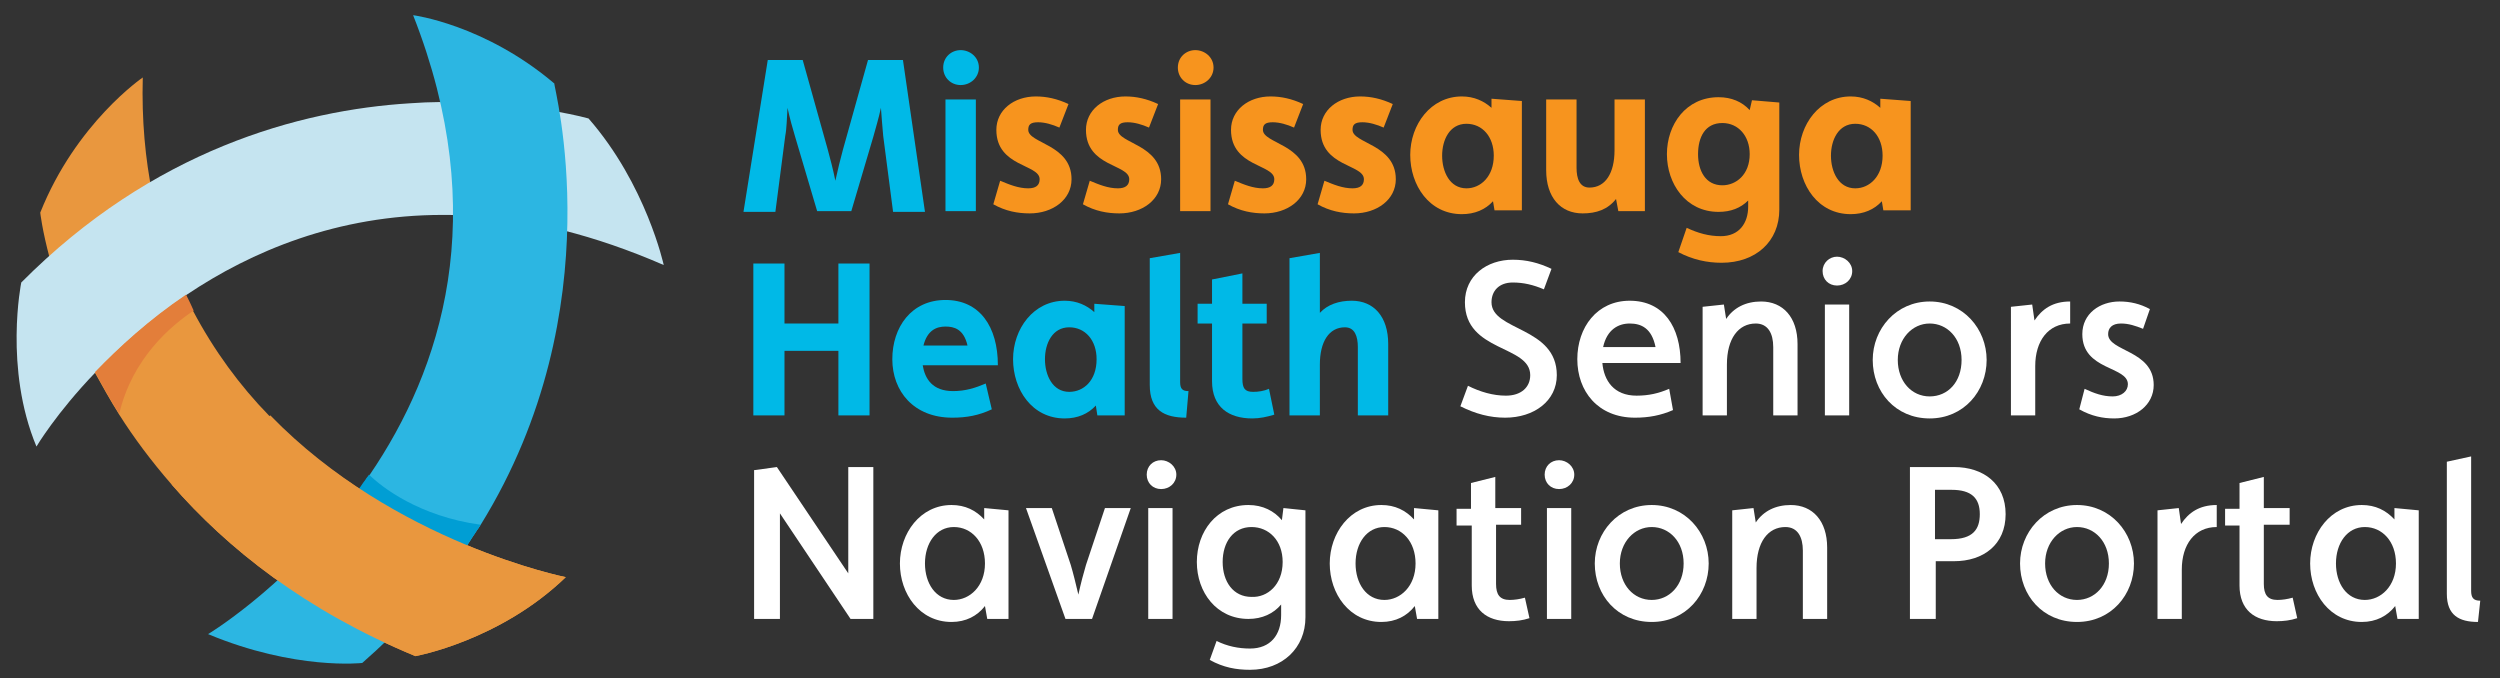 <?xml version="1.0" encoding="utf-8"?>
<!-- Generator: Adobe Illustrator 28.0.0, SVG Export Plug-In . SVG Version: 6.00 Build 0)  -->
<svg version="1.1" id="Layer_1" xmlns="http://www.w3.org/2000/svg" xmlns:xlink="http://www.w3.org/1999/xlink" x="0px" y="0px"
	 viewBox="0 0 329.2 89.3" style="enable-background:new 0 0 329.2 89.3;" xml:space="preserve">
<rect x="0" y="0" width="329.2" height="89.3" fill="#333333" stroke="none"/>
<style type="text/css">
	.st0{fill:#00B9E7;}
	.st1{fill:#F7941E;}
	.st2{fill:#FFFFFF;}
	.st3{fill:#E9973E;}
	.st4{fill:#C5E4F0;}
	.st5{fill:#E37E3A;}
	.st6{fill:#2CB6E2;}
	.st7{fill:#009ED4;}
</style>
<g>
	<path class="st0" d="M101.1,7.9h4.6l3.3,11.8c0.3,1.1,0.7,2.6,1,4.1c0.3-1.4,0.7-3,1-4.1l3.3-11.8h4.6l2.9,20h-4.2l-1.3-10
		c-0.1-1-0.2-2.4-0.3-3.7c-0.3,1.4-0.7,2.7-1,3.8l-2.9,9.8h-4.5l-2.9-9.8c-0.3-1-0.7-2.4-1-3.8c-0.1,1.4-0.1,2.7-0.3,3.7l-1.3,10
		h-4.2L101.1,7.9z"/>
	<path class="st0" d="M126.5,6.6c1.2,0,2.4,0.9,2.4,2.3c0,1.3-1.1,2.3-2.4,2.3c-1.3,0-2.3-1-2.3-2.3C124.2,7.5,125.3,6.6,126.5,6.6z
		 M124.5,13.1h4v14.7h-4V13.1z"/>
	<path class="st1" d="M131.7,23.8c1.2,0.5,2.4,1,3.7,1c1,0,1.5-0.4,1.5-1.2c0-2-5.7-1.6-5.7-6.5c0-2.6,2.3-4.4,5.2-4.4
		c1.4,0,2.8,0.3,4.3,1l-1.2,3.1c-0.9-0.4-1.9-0.7-2.8-0.7c-1,0-1.3,0.3-1.3,1c0,1.8,5.7,1.9,5.7,6.5c0,2.7-2.5,4.5-5.5,4.5
		c-1.6,0-3.2-0.3-4.8-1.2L131.7,23.8z"/>
	<path class="st1" d="M143.5,23.8c1.2,0.5,2.4,1,3.7,1c1,0,1.5-0.4,1.5-1.2c0-2-5.7-1.6-5.7-6.5c0-2.6,2.3-4.4,5.2-4.4
		c1.4,0,2.8,0.3,4.3,1l-1.2,3.1c-0.9-0.4-1.9-0.7-2.8-0.7c-1,0-1.3,0.3-1.3,1c0,1.8,5.7,1.9,5.7,6.5c0,2.7-2.5,4.5-5.5,4.5
		c-1.6,0-3.2-0.3-4.8-1.2L143.5,23.8z"/>
	<path class="st1" d="M157.4,6.6c1.2,0,2.4,0.9,2.4,2.3c0,1.3-1.1,2.3-2.4,2.3c-1.3,0-2.3-1-2.3-2.3C155.1,7.5,156.2,6.6,157.4,6.6z
		 M155.4,13.1h4v14.7h-4V13.1z"/>
	<path class="st1" d="M162.6,23.8c1.2,0.5,2.4,1,3.7,1c1,0,1.5-0.4,1.5-1.2c0-2-5.7-1.6-5.7-6.5c0-2.6,2.3-4.4,5.2-4.4
		c1.4,0,2.8,0.3,4.3,1l-1.2,3.1c-0.9-0.4-1.9-0.7-2.8-0.7c-1,0-1.3,0.3-1.3,1c0,1.8,5.7,1.9,5.7,6.5c0,2.7-2.5,4.5-5.5,4.5
		c-1.6,0-3.2-0.3-4.8-1.2L162.6,23.8z"/>
	<path class="st1" d="M174.4,23.8c1.2,0.5,2.4,1,3.7,1c1,0,1.5-0.4,1.5-1.2c0-2-5.7-1.6-5.7-6.5c0-2.6,2.3-4.4,5.2-4.4
		c1.4,0,2.8,0.3,4.3,1l-1.2,3.1c-0.9-0.4-1.9-0.7-2.8-0.7c-1,0-1.3,0.3-1.3,1c0,1.8,5.7,1.9,5.7,6.5c0,2.7-2.5,4.5-5.5,4.5
		c-1.6,0-3.2-0.3-4.8-1.2L174.4,23.8z"/>
	<path class="st1" d="M196.6,26.5c-1,1.1-2.4,1.7-4.1,1.7c-4.3,0-6.8-3.8-6.8-7.8c0-4,2.7-7.7,6.8-7.7c1.6,0,2.9,0.6,3.9,1.5v-1.2
		l4,0.3v14.4h-3.6L196.6,26.5z M196.7,20.5c0-2.5-1.5-4.2-3.6-4.2c-2.2,0-3.2,2.1-3.2,4.2c0,2.1,1,4.3,3.2,4.3
		C195,24.8,196.7,23.2,196.7,20.5z"/>
	<path class="st1" d="M203.6,13.1h4v9c0,1.4,0.4,2.6,1.7,2.6c2.1,0,3.3-1.9,3.3-4.9v-6.7h4v14.7h-3.5l-0.3-1.6
		c-1.1,1.4-2.6,1.9-4.4,1.9c-2.9,0-4.8-2.1-4.8-5.7V13.1z"/>
	<path class="st1" d="M222.1,30c1.5,0.7,2.9,1.1,4.5,1.1c2.4,0,3.6-1.7,3.6-3.9v-0.8c-1,1-2.3,1.5-3.9,1.5c-4.3,0-6.8-3.7-6.8-7.6
		s2.5-7.5,6.8-7.5c1.7,0,3.1,0.6,4.1,1.7l0.3-1.3l3.6,0.3v14.1c0,4.2-3.1,7-7.6,7c-1.9,0-3.8-0.4-5.7-1.4L222.1,30z M230.4,20.3
		c0-2.4-1.5-4.1-3.6-4.1c-2.3,0-3.2,1.9-3.2,4.1s1,4.1,3.2,4.1C228.6,24.4,230.4,23,230.4,20.3z"/>
	<path class="st1" d="M247.8,26.5c-1,1.1-2.4,1.7-4.1,1.7c-4.3,0-6.8-3.8-6.8-7.8c0-4,2.7-7.7,6.8-7.7c1.6,0,2.9,0.6,3.9,1.5v-1.2
		l4,0.3v14.4H248L247.8,26.5z M247.9,20.5c0-2.5-1.5-4.2-3.6-4.2c-2.2,0-3.2,2.1-3.2,4.2c0,2.1,1,4.3,3.2,4.3
		C246.2,24.8,247.9,23.2,247.9,20.5z"/>
	<path class="st0" d="M99.2,34.7h4.1v7.9h7.1v-7.9h4.1v20h-4.1v-8.5h-7.1v8.5h-4.1V34.7z"/>
	<path class="st0" d="M130.6,53.9c-1.7,0.8-3.3,1.1-5.2,1.1c-5.1,0-7.9-3.5-7.9-7.7c0-4.2,2.5-7.8,7-7.8c4.5,0,6.9,3.5,6.9,8.6h-9.9
		c0.3,1.8,1.3,3.4,4,3.4c1.6,0,2.9-0.4,4.3-1L130.6,53.9z M127.4,45.5c-0.5-2.2-1.8-2.5-2.9-2.5c-1.2,0-2.4,0.5-2.9,2.5H127.4z"/>
	<path class="st0" d="M144.3,53.4c-1,1.1-2.4,1.7-4.1,1.7c-4.3,0-6.8-3.8-6.8-7.8c0-4,2.7-7.7,6.8-7.7c1.6,0,2.9,0.6,3.9,1.5V40
		l4,0.3v14.4h-3.6L144.3,53.4z M144.4,47.3c0-2.5-1.5-4.2-3.6-4.2c-2.2,0-3.2,2.1-3.2,4.2c0,2.1,1,4.3,3.2,4.3
		C142.7,51.6,144.4,50.1,144.4,47.3z"/>
	<path class="st0" d="M151.4,34l4-0.7v17c0,0.9,0.3,1.2,1.1,1.2l-0.3,3.5c-2.9,0-4.8-1-4.8-4.3V34z"/>
	<path class="st0" d="M159.6,42.6h-1.9V40h1.9v-3.2l4-0.8v4h3.2v2.6h-3.2v7.3c0,1.2,0.3,1.7,1.4,1.7c0.7,0,1.4-0.1,2.1-0.4l0.7,3.4
		c-1,0.3-1.9,0.5-2.9,0.5c-3.1,0-5.3-1.5-5.3-4.9V42.6z"/>
	<path class="st0" d="M169.8,34l4-0.7v7.9c1-1.1,2.5-1.6,4.2-1.6c2.9,0,4.8,2.1,4.8,5.7v9.4h-4v-9c0-1.4-0.4-2.6-1.7-2.6
		c-2.1,0-3.3,1.9-3.3,4.9v6.7h-4V34z"/>
	<path class="st2" d="M193.3,50.8c1.6,0.8,3.3,1.3,5,1.3c2,0,3.2-1.1,3.2-2.7c0-4-8.6-3-8.6-9.6c0-3.5,2.9-5.6,6.3-5.6
		c1.8,0,3.4,0.4,5.1,1.2l-1,2.7c-1.4-0.6-2.7-0.9-4.1-0.9c-1.8,0-2.8,1.1-2.8,2.6c0,3.8,8.6,3.2,8.6,9.6c0,3.4-3,5.6-6.8,5.6
		c-2,0-3.9-0.5-5.9-1.5L193.3,50.8z"/>
	<path class="st2" d="M220.3,54c-1.6,0.7-3.2,1-5,1c-4.9,0-7.6-3.5-7.6-7.7c0-4.2,2.6-7.7,6.9-7.7c4.5,0,6.7,3.5,6.7,8.2h-10.3
		c0.2,2.3,1.5,4.3,4.5,4.3c1.6,0,2.9-0.3,4.3-0.9L220.3,54z M218,45.7c-0.5-2.5-1.9-3.1-3.4-3.1c-1.5,0-3,0.8-3.5,3.1H218z"/>
	<path class="st2" d="M224.2,40.4l2.8-0.3l0.3,1.9c1-1.5,2.6-2.3,4.6-2.3c2.9,0,4.8,2.1,4.8,5.6v9.4h-3.2v-9c0-1.8-0.7-3.1-2.3-3.1
		c-2.3,0-3.8,2-3.8,5.4v6.7h-3.2V40.4z"/>
	<path class="st2" d="M241.9,33.8c1,0,2,0.8,2,1.9s-0.9,1.9-2,1.9c-1.1,0-1.9-0.8-1.9-1.9S240.9,33.8,241.9,33.8z M240.3,40.1h3.2
		v14.6h-3.2V40.1z"/>
	<path class="st2" d="M246.6,47.4c0-4.1,3.1-7.7,7.5-7.7s7.5,3.6,7.5,7.7c0,4.1-3,7.7-7.5,7.7C249.6,55.1,246.6,51.6,246.6,47.4z
		 M258.3,47.4c0-2.9-1.9-4.8-4.2-4.8s-4.2,2-4.2,4.8c0,2.8,1.8,4.8,4.2,4.8C256.5,52.2,258.3,50.3,258.3,47.4z"/>
	<path class="st2" d="M264.8,40.4l2.8-0.3l0.3,2.1c1-1.5,2.4-2.5,4.7-2.5v2.9c-2.9,0-4.6,2.3-4.6,5.6v6.5h-3.2V40.4z"/>
	<path class="st2" d="M274.5,51.2c1.3,0.6,2.4,1,3.7,1c1.2,0,2-0.7,2-1.6c0-2.4-6-1.8-6-6.6c0-2.7,2.3-4.3,4.9-4.3
		c1.4,0,2.7,0.3,4,1l-0.9,2.6c-1-0.4-1.9-0.7-2.9-0.7c-1.2,0-1.7,0.6-1.7,1.4c0,2.3,6,2.1,6,6.7c0,2.6-2.3,4.4-5.2,4.4
		c-1.5,0-3-0.3-4.6-1.2L274.5,51.2z"/>
	<path class="st2" d="M99.4,61.9l2.9-0.4l9.4,14v-14h3.3v20h-3l-9.3-13.9v13.9h-3.4V61.9z"/>
	<path class="st2" d="M129.7,79.8c-1,1.3-2.5,2.1-4.4,2.1c-4.2,0-6.8-3.7-6.8-7.7c0-4,2.7-7.7,6.8-7.7c1.8,0,3.2,0.7,4.3,1.9v-1.5
		l3.2,0.3v14.3h-2.8L129.7,79.8z M129.7,74.2c0-2.9-1.8-4.8-4.1-4.8c-2.3,0-3.8,2.1-3.8,4.8c0,2.6,1.4,4.8,3.8,4.8
		C127.7,79,129.7,77.2,129.7,74.2z"/>
	<path class="st2" d="M135.1,66.9h3.4l2.5,7.5c0.3,1,0.7,2.6,1,3.9c0.3-1.4,0.7-2.9,1-3.9l2.5-7.5h3.4l-5.1,14.6h-3.5L135.1,66.9z"
		/>
	<path class="st2" d="M152.9,60.6c1,0,2,0.8,2,1.9s-0.9,1.9-2,1.9c-1.1,0-1.9-0.8-1.9-1.9S151.8,60.6,152.9,60.6z M151.2,66.9h3.2
		v14.6h-3.2V66.9z"/>
	<path class="st2" d="M160.2,84.4c1.4,0.7,2.9,1,4.4,1c2.7,0,4.1-1.8,4.1-4.4v-1.4c-1,1.2-2.5,1.9-4.3,1.9c-4.2,0-6.8-3.5-6.8-7.5
		c0-4,2.6-7.5,6.8-7.5c1.9,0,3.4,0.8,4.4,2l0.2-1.6l2.9,0.3v14.1c0,4-3,6.9-7.3,6.9c-1.8,0-3.5-0.3-5.3-1.3L160.2,84.4z M168.9,74
		c0-2.8-1.8-4.6-4.1-4.6c-2.4,0-3.8,2-3.8,4.6c0,2.6,1.4,4.6,3.8,4.6C166.9,78.7,168.9,77,168.9,74z"/>
	<path class="st2" d="M186.3,79.8c-1,1.3-2.5,2.1-4.4,2.1c-4.2,0-6.8-3.7-6.8-7.7c0-4,2.7-7.7,6.8-7.7c1.8,0,3.2,0.7,4.3,1.9v-1.5
		l3.2,0.3v14.3h-2.8L186.3,79.8z M186.4,74.2c0-2.9-1.8-4.8-4.1-4.8c-2.3,0-3.8,2.1-3.8,4.8c0,2.6,1.4,4.8,3.8,4.8
		C184.4,79,186.4,77.2,186.4,74.2z"/>
	<path class="st2" d="M193.7,69.2h-1.9v-2.2h1.9v-3.4l3.2-0.8v4.1h3.4v2.2H197v7.8c0,1.4,0.5,2.1,1.8,2.1c0.6,0,1.3-0.1,2-0.3
		l0.6,2.7c-0.9,0.3-1.8,0.4-2.7,0.4c-2.9,0-4.9-1.5-4.9-4.7V69.2z"/>
	<path class="st2" d="M205.3,60.6c1,0,2,0.8,2,1.9s-0.9,1.9-2,1.9c-1.1,0-1.9-0.8-1.9-1.9S204.2,60.6,205.3,60.6z M203.7,66.9h3.2
		v14.6h-3.2V66.9z"/>
	<path class="st2" d="M210,74.2c0-4.1,3.1-7.7,7.5-7.7s7.5,3.6,7.5,7.7c0,4.1-3,7.7-7.5,7.7S210,78.4,210,74.2z M221.7,74.2
		c0-2.9-1.9-4.8-4.2-4.8s-4.2,2-4.2,4.8c0,2.8,1.8,4.8,4.2,4.8C219.8,79,221.7,77.1,221.7,74.2z"/>
	<path class="st2" d="M228.1,67.2l2.8-0.3l0.3,1.9c1-1.5,2.6-2.3,4.6-2.3c2.9,0,4.8,2.1,4.8,5.6v9.4h-3.2v-9c0-1.8-0.7-3.1-2.3-3.1
		c-2.3,0-3.8,2-3.8,5.4v6.7h-3.2V67.2z"/>
	<path class="st2" d="M251.5,61.5h5.8c3.9,0,6.8,2.2,6.8,6.2c0,4-2.9,6.2-6.8,6.2h-2.4v7.6h-3.4V61.5z M256.9,71
		c2.9,0,3.8-1.3,3.8-3.3c0-2.1-1.1-3.2-3.7-3.2h-2.2V71H256.9z"/>
	<path class="st2" d="M266,74.2c0-4.1,3.1-7.7,7.5-7.7s7.5,3.6,7.5,7.7c0,4.1-3,7.7-7.5,7.7C269,81.9,266,78.4,266,74.2z
		 M277.7,74.2c0-2.9-1.9-4.8-4.2-4.8s-4.2,2-4.2,4.8c0,2.8,1.8,4.8,4.2,4.8C275.8,79,277.7,77.1,277.7,74.2z"/>
	<path class="st2" d="M284.1,67.2l2.8-0.3l0.3,2.1c1-1.5,2.4-2.5,4.7-2.5v2.9c-2.9,0-4.6,2.3-4.6,5.6v6.5h-3.2V67.2z"/>
	<path class="st2" d="M294.9,69.2h-1.9v-2.2h1.9v-3.4l3.2-0.8v4.1h3.4v2.2h-3.4v7.8c0,1.4,0.5,2.1,1.8,2.1c0.6,0,1.3-0.1,2-0.3
		l0.6,2.7c-0.9,0.3-1.8,0.4-2.7,0.4c-2.9,0-4.9-1.5-4.9-4.7V69.2z"/>
	<path class="st2" d="M315.4,79.8c-1,1.3-2.5,2.1-4.4,2.1c-4.2,0-6.8-3.7-6.8-7.7c0-4,2.7-7.7,6.8-7.7c1.8,0,3.2,0.7,4.3,1.9v-1.5
		l3.2,0.3v14.3h-2.8L315.4,79.8z M315.5,74.2c0-2.9-1.8-4.8-4.1-4.8c-2.3,0-3.8,2.1-3.8,4.8c0,2.6,1.4,4.8,3.8,4.8
		C313.5,79,315.5,77.2,315.5,74.2z"/>
	<path class="st2" d="M322.2,60.8l3.2-0.7v17.7c0,0.9,0.3,1.3,1.2,1.3l-0.3,2.8c-2.5,0-4.1-0.9-4.1-3.7V60.8z"/>
</g>
<g>
	<g>
		<path class="st3" d="M74.5,76c-8.7,8.4-19.8,10.4-19.8,10.4c-14.5-6-24.8-14.2-32.1-22.6c-2.7-3.1-5-6.2-6.9-9.2
			c-1.2-1.9-2.3-3.9-3.3-5.7C6.3,37.2,5.3,28,5.3,28C10,16.2,18.8,10.2,18.8,10.2c-0.3,11.2,1.9,20.5,5.5,28.4
			c0.4,0.8,0.7,1.6,1.1,2.3c2.8,5.3,6.2,9.9,10,13.8C51.9,71.5,74.5,76,74.5,76"/>
		<path class="st4" d="M87.4,34.9c-9.2-4-17.6-6-25.3-6.5c-1.3-0.1-2.5-0.1-3.8-0.1c-13.9,0-25.2,4.8-33.7,10.5
			c-4.9,3.3-8.9,6.9-12,10.2c-5.2,5.4-7.8,9.8-7.8,9.8c-4.3-10.3-2-21.6-2-21.6C20.1,19.8,39.4,14.5,54,13.6
			c2.7-0.2,5.2-0.2,7.6-0.1c9.6,0.3,15.9,2.1,15.9,2.1C85.1,24.3,87.4,34.9,87.4,34.9"/>
	</g>
	<g>
		<path class="st5" d="M25.5,40.9c-3,2-8.1,6.3-9.8,13.6c-1.2-1.9-2.2-3.7-3.2-5.5c3.1-3.2,7.1-6.9,12-10.2
			C24.9,39.6,25.2,40.2,25.5,40.9"/>
		<path class="st6" d="M63.3,69.1c-0.1,0.1-0.1,0.2-0.2,0.3c-0.1,0.2-0.3,0.4-0.4,0.6c-0.7,1-1.3,2.1-2.1,3.1
			c-0.1,0.1-0.1,0.2-0.2,0.3c-0.1,0.2-0.3,0.4-0.4,0.6c-3.3,4.6-7.4,9-12.3,13.3c0,0-8.8,1-20.3-3.8c0,0,9.5-5.7,18.2-16.8
			c0.2-0.2,0.3-0.4,0.5-0.6c0.1-0.1,0.1-0.2,0.2-0.3c0.5-0.7,1.1-1.4,1.6-2.2l0.3-0.4c0.1-0.2,0.3-0.4,0.5-0.7
			c9.4-13.8,16.1-34.1,5.7-60.5c0,0,9.4,1.2,18.6,9C72.8,11.1,81,40.5,63.3,69.1"/>
	</g>
	<g>
		<path class="st7" d="M63.3,69.1c-0.1,0.1-0.1,0.2-0.2,0.3c-0.1,0.2-0.3,0.4-0.4,0.6c-0.7,1-1.3,2.1-2.1,3.1l-14.4-7.3
			c0.5-0.7,1.1-1.4,1.6-2.2l0.3-0.4c0.1-0.2,0.3-0.4,0.5-0.7C50.2,64.1,55.2,68,63.3,69.1"/>
		<path class="st3" d="M74.5,76c-8.7,8.4-19.8,10.4-19.8,10.4c-14.5-6-24.8-14.2-32.1-22.6l13-9.1C51.9,71.5,74.5,76,74.5,76"/>
	</g>
</g>
</svg>
